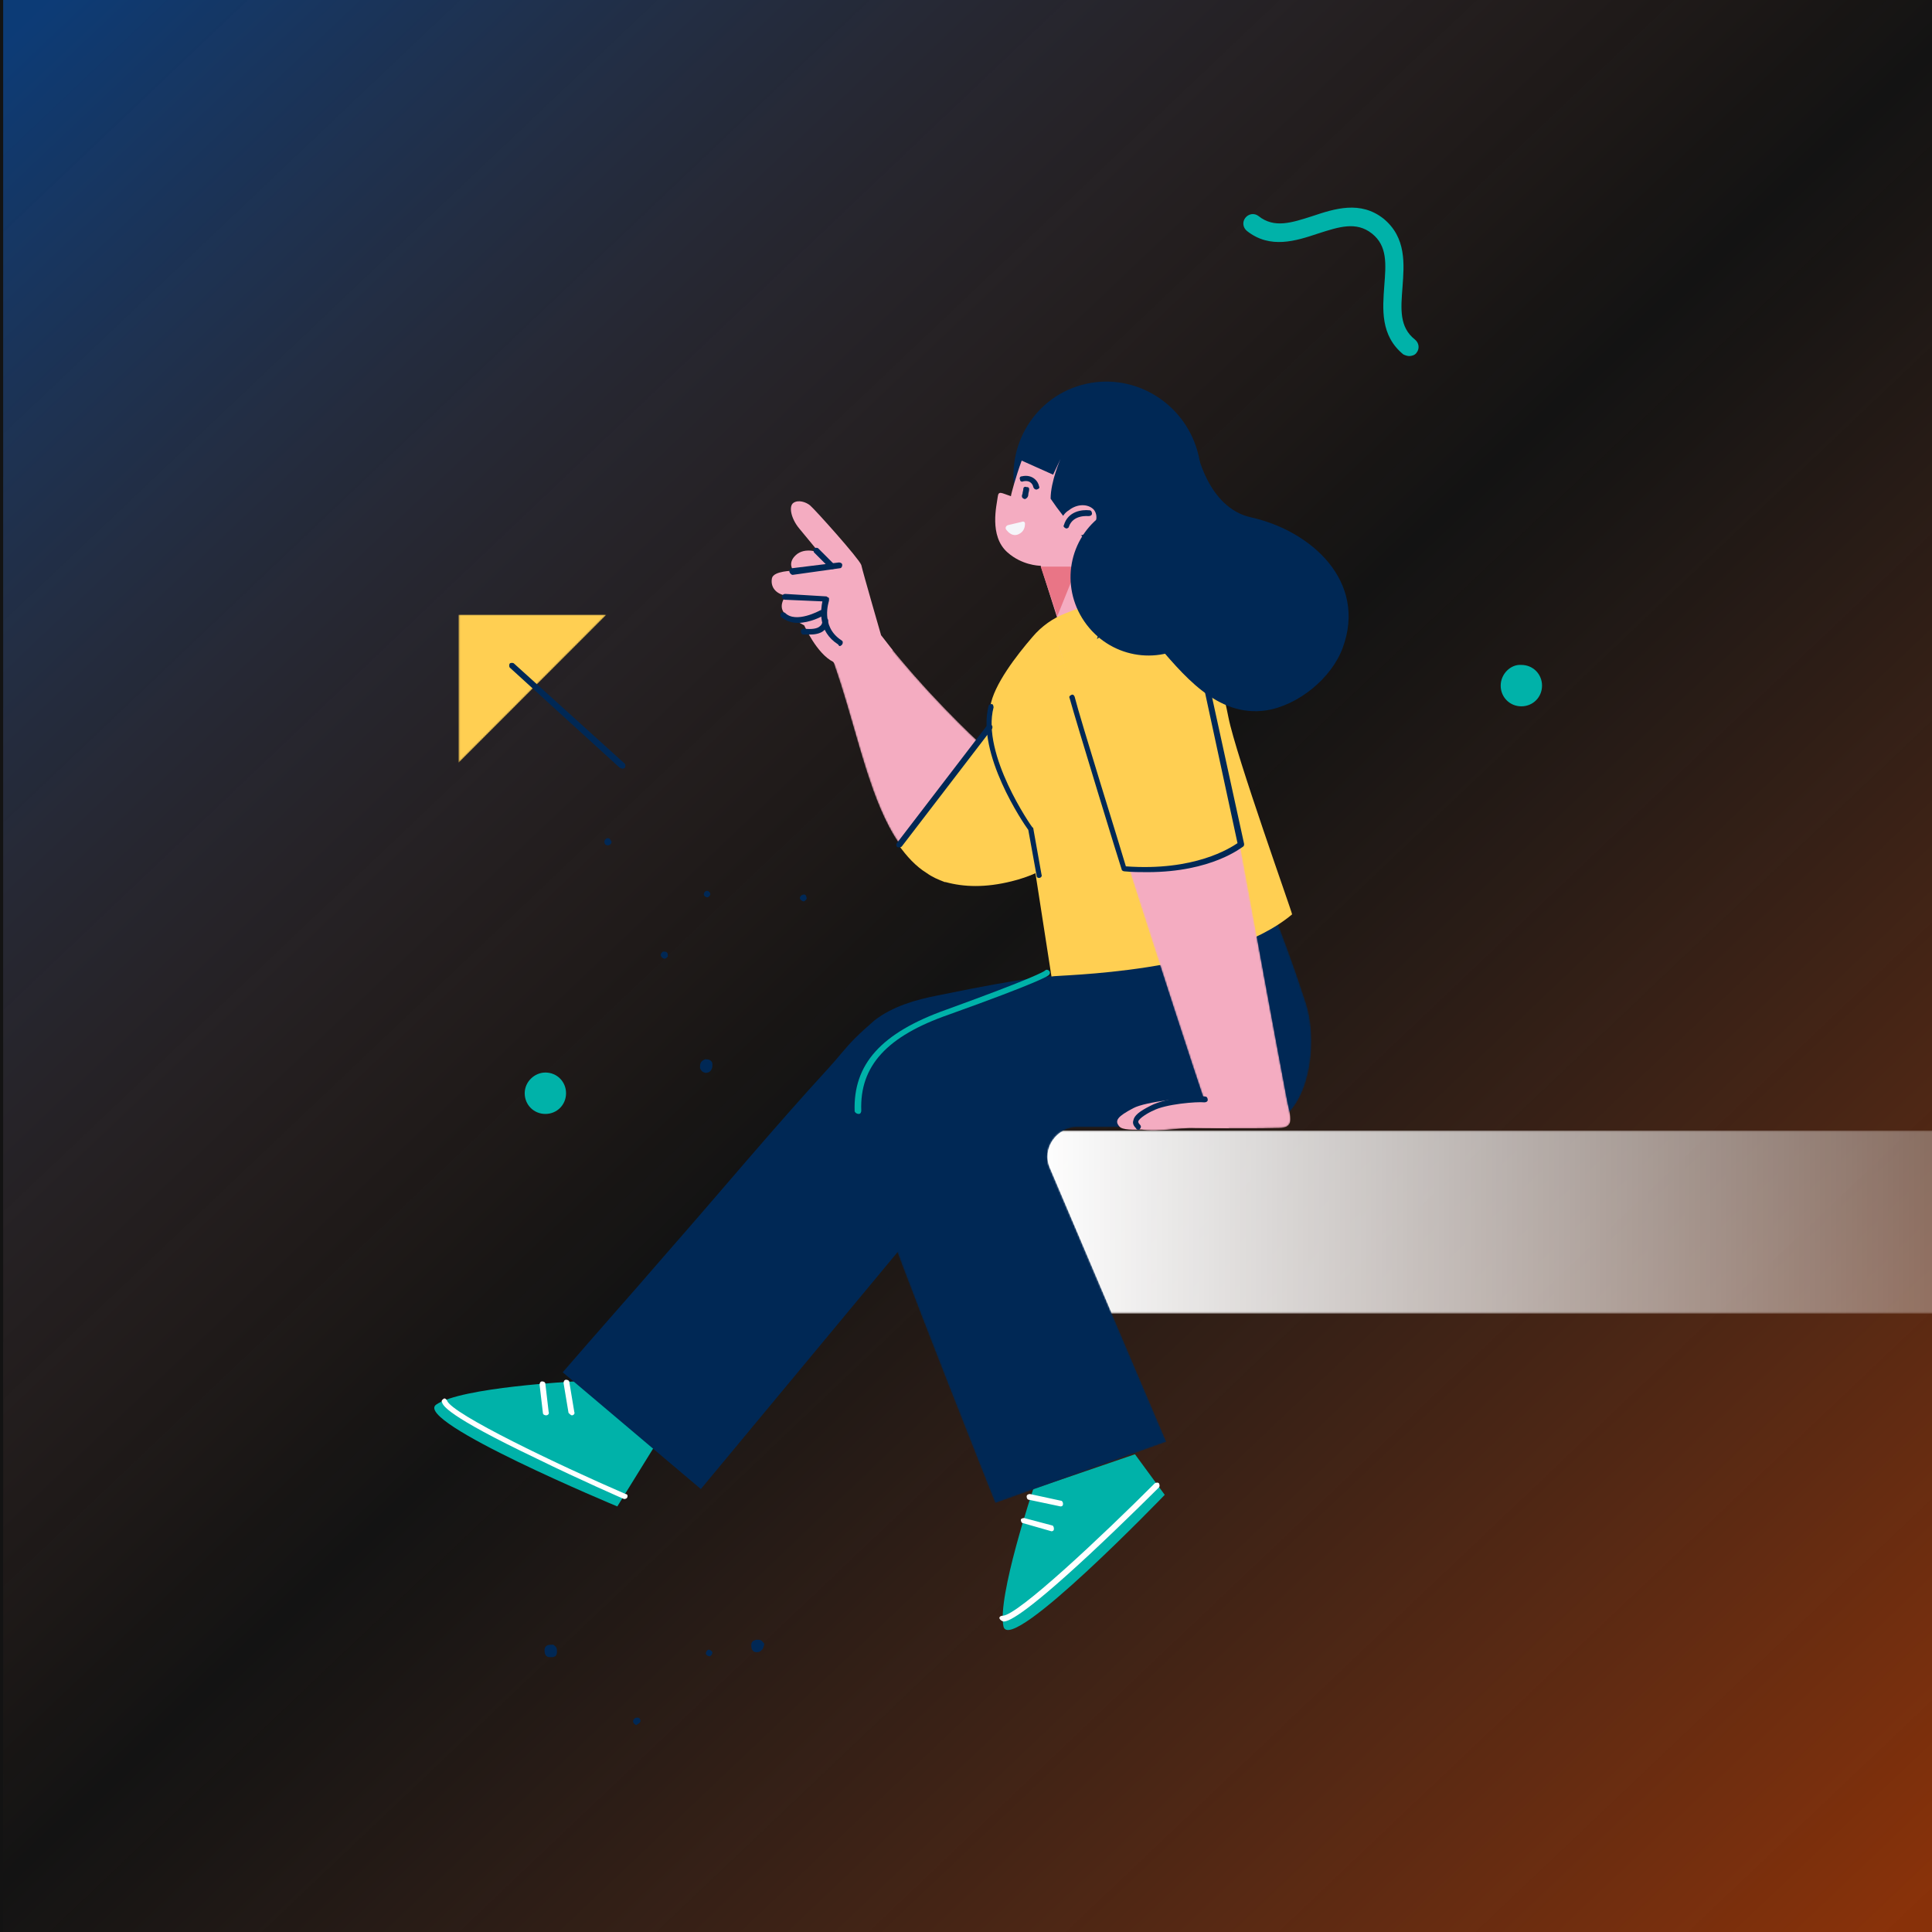<?xml version="1.0" encoding="UTF-8"?> <svg xmlns="http://www.w3.org/2000/svg" width="1219" height="1219" viewBox="0 0 1219 1219" fill="none"><rect x="0" y="0" width="1219" height="1219" fill="#808080" stroke="none"/><g clip-path="url(#clip0_1846_39)"><rect width="1219" height="1219" fill="#131313"></rect><rect x="1221" y="1219" width="1219" height="1219" transform="rotate(180 1221 1219)" fill="url(#paint0_linear_1846_39)"></rect><path d="M755.531 284.654C746.516 252.852 713.739 234.169 682.323 242.924C650.906 251.678 632.746 284.555 641.761 316.356C650.776 348.158 683.552 366.841 714.969 358.086C746.386 349.332 764.546 316.455 755.531 284.654Z" fill="#002855"></path><path d="M629.502 313.607C630.024 309.428 631.589 310.995 637.85 313.085C637.85 312.04 640.98 300.546 644.633 290.619L664.459 299.501L669.155 289.574C669.155 289.574 662.894 303.681 662.894 314.652C672.807 329.281 685.851 344.433 697.851 347.567C699.938 348.09 707.243 348.612 707.243 348.612L721.852 390.931L670.72 401.381L656.633 356.972C655.068 356.972 644.633 356.449 635.763 348.612C623.763 338.163 628.98 318.31 629.502 313.607Z" fill="#F4ACC1"></path><path d="M420.807 600.964C420.285 600.441 419.763 600.441 419.241 600.441C418.719 600.441 418.72 600.441 418.198 600.441L417.676 600.964C416.632 602.009 416.632 603.054 417.676 604.099C418.719 605.144 419.763 605.144 420.807 604.099L421.328 603.576C421.328 603.576 421.328 603.054 421.328 602.531C421.328 602.009 421.328 601.486 420.807 600.964Z" fill="#002855"></path><path d="M384.804 529.386C384.282 528.863 383.761 528.863 383.239 528.863C382.717 528.863 382.195 529.386 381.674 529.908C381.152 530.953 381.152 531.998 382.195 533.043C383.239 533.565 384.282 533.565 385.326 532.521C385.848 531.998 385.848 531.476 385.848 530.953C385.326 530.431 385.326 529.908 384.804 529.386Z" fill="#002855"></path><path d="M446.898 562.303C445.855 561.78 444.811 562.303 444.29 563.348C443.768 564.392 444.29 565.437 445.333 565.96C446.377 566.482 447.42 565.96 447.942 564.915C448.464 563.87 447.942 562.825 446.898 562.303Z" fill="#002855"></path><path d="M507.419 564.391C506.376 564.391 505.332 564.913 504.81 565.958C504.289 567.003 505.332 568.048 506.376 568.57C507.419 569.093 508.463 568.048 508.984 567.003C508.984 565.958 508.463 564.391 507.419 564.391Z" fill="#002855"></path><path d="M447.937 668.882C446.893 668.359 445.85 668.359 444.806 668.359C443.763 668.882 442.719 669.404 442.197 670.449C441.676 671.494 441.676 672.539 441.676 673.584C441.676 674.629 442.719 675.674 443.241 676.196C444.284 676.719 445.328 677.241 446.371 676.719C447.415 676.719 448.458 675.674 448.98 674.629C449.502 673.584 449.502 672.539 449.502 671.494C449.502 670.449 448.98 669.404 447.937 668.882Z" fill="#002855"></path><path d="M362.885 871.598C362.885 871.598 290.883 875.255 275.231 886.227C260.1 896.676 389.494 950.489 389.494 950.489L412.451 913.394L362.885 871.598Z" fill="#00B2A9"></path><path d="M394.191 945.786C394.713 945.786 395.756 945.263 395.756 944.741C396.278 943.696 395.756 942.651 394.713 942.651C352.451 924.365 284.624 891.973 282.015 883.613C281.493 882.568 280.45 882.046 279.928 882.568C278.884 883.091 278.363 884.136 278.884 884.658C279.406 886.748 281.493 893.017 338.364 920.185C366.017 933.769 393.669 945.786 393.669 945.786C393.669 945.786 393.669 945.786 394.191 945.786Z" fill="white"></path><path d="M360.798 893.02C361.32 893.02 361.32 893.02 360.798 893.02C361.841 893.02 362.885 891.976 362.363 890.931L359.233 872.122C359.233 871.077 358.189 870.555 357.146 870.555C356.102 870.555 355.58 871.6 355.58 872.644L358.711 891.453C359.233 891.976 360.276 893.02 360.798 893.02Z" fill="white"></path><path d="M344.624 893.019C345.668 893.019 346.711 891.974 346.189 890.929L344.102 873.165C344.102 872.12 343.059 871.598 342.015 871.598C340.972 871.598 340.45 872.643 340.45 873.688L342.537 891.451C342.537 892.496 343.581 893.019 344.624 893.019Z" fill="white"></path><path d="M539.245 655.301C543.419 651.121 547.593 647.464 551.767 643.807C563.246 634.925 577.855 630.745 591.42 628.133C651.943 615.594 663.422 616.116 663.422 616.116L661.857 712.249C648.813 710.159 637.856 722.698 641.508 735.237C641.508 735.237 616.986 744.642 590.899 750.389C591.942 755.091 592.464 758.226 591.42 759.793L442.2 939.519L355.068 865.852C378.025 839.207 396.808 818.308 419.765 791.663C454.2 752.478 487.592 712.249 523.071 673.587C528.81 667.317 533.506 661.048 539.245 655.301Z" fill="#002855"></path><mask id="mask0_1846_39" style="mask-type:luminance" maskUnits="userSpaceOnUse" x="655" y="713" width="1085" height="116"><path d="M655.793 828.662L655.793 713.312L1740 713.312L1740 828.661L655.793 828.662Z" fill="white"></path></mask><g mask="url(#mask0_1846_39)"><path d="M655.793 828.816L655.793 713.312L1740 713.312L1740 828.816L655.793 828.816Z" fill="url(#paint1_linear_1846_39)"></path></g><path d="M889.077 224.66C890.642 224.66 892.729 224.138 893.773 222.57C895.86 219.958 895.338 216.301 892.729 214.211C882.816 206.374 883.86 194.88 884.903 181.296C885.947 166.667 887.512 149.948 872.903 137.932C858.294 126.438 842.12 131.662 828.032 136.364C814.989 140.544 804.032 144.201 794.119 136.364C791.51 134.275 787.858 134.797 785.771 137.409C783.684 140.022 784.205 143.679 786.814 145.769C801.423 157.263 817.597 152.038 831.685 147.336C844.728 143.156 855.685 139.499 865.598 147.336C875.512 155.173 874.468 166.667 873.425 180.251C872.381 194.88 870.816 211.599 885.425 223.615C886.468 224.138 888.034 224.66 889.077 224.66Z" fill="#00B2A9"></path><mask id="mask1_1846_39" style="mask-type:luminance" maskUnits="userSpaceOnUse" x="526" y="385" width="210" height="174"><path d="M555.934 400.862C583.065 436.39 616.979 467.737 616.979 467.737C636.284 443.182 646.197 399.295 678.545 385.711L735.416 409.222C688.98 513.714 685.328 544.539 638.892 555.511C555.934 575.886 551.238 489.681 526.194 418.626L555.934 400.862Z" fill="white"></path></mask><g mask="url(#mask1_1846_39)"><path d="M555.934 400.862C583.065 436.39 616.979 467.737 616.979 467.737C636.284 443.182 646.197 399.295 678.545 385.711L735.416 409.222C688.98 513.714 685.328 544.539 638.892 555.511C555.934 575.886 551.238 489.681 526.194 418.626L555.934 400.862Z" fill="#F4ACC1"></path></g><path d="M404.109 1085.81C404.109 1084.77 403.588 1083.72 402.022 1083.72C400.979 1083.72 399.935 1084.25 399.414 1085.81C399.414 1086.86 399.935 1087.9 401.501 1088.42C403.066 1087.38 404.109 1086.86 404.109 1085.81Z" fill="#002855"></path><path d="M449.502 1042.45C448.98 1041.4 447.937 1040.88 446.893 1040.88C445.85 1041.4 445.328 1042.45 445.328 1043.49C445.85 1044.54 446.893 1045.06 447.937 1045.06C448.98 1044.54 449.502 1043.49 449.502 1042.45Z" fill="#002855"></path><path d="M351.412 1042.44C351.412 1041.4 351.412 1040.35 350.89 1039.31C350.369 1038.79 350.369 1038.79 349.847 1038.26C349.847 1038.26 349.325 1038.26 349.325 1037.74C349.325 1037.74 349.325 1037.74 348.803 1037.74C348.803 1037.74 348.803 1037.74 348.282 1037.74C347.238 1037.74 346.195 1037.74 345.151 1038.26C344.108 1038.79 343.586 1039.83 343.586 1040.88C343.586 1041.92 343.586 1042.97 344.108 1044.01C344.629 1045.06 345.673 1045.58 346.716 1045.58H347.238H347.76C348.282 1045.58 348.282 1045.58 348.803 1045.58C349.325 1045.58 349.847 1045.06 350.369 1045.06C350.89 1044.53 351.412 1043.49 351.412 1042.44Z" fill="#002855"></path><path d="M481.327 1036.18C480.805 1035.13 479.762 1034.61 478.718 1034.61C478.196 1034.61 477.675 1034.61 477.153 1034.61C476.631 1034.61 476.11 1035.13 475.588 1035.13C474.544 1035.65 474.022 1036.7 474.022 1037.74C474.022 1038.79 474.022 1039.83 474.544 1040.88C475.066 1041.92 476.109 1042.45 477.153 1042.45C478.196 1042.45 479.24 1042.45 480.284 1041.4C480.805 1040.88 481.327 1040.36 481.327 1040.36C481.327 1039.83 481.849 1039.31 481.849 1038.79C482.37 1037.74 482.37 1036.7 481.327 1036.18Z" fill="#002855"></path><path d="M651.936 939.518C651.936 939.518 628.979 1007.96 633.153 1026.25C637.327 1044.53 734.895 943.175 734.895 943.175L716.112 917.574L651.936 939.518Z" fill="#00B2A9"></path><path d="M633.156 1023.11C635.765 1023.11 644.113 1021.02 687.418 980.792C709.854 959.894 731.245 938.473 731.245 938.473C731.767 937.95 731.767 936.906 731.245 935.861C730.724 935.338 729.68 935.338 728.637 935.861C696.288 968.253 642.026 1019.45 632.635 1019.45C631.591 1019.45 630.548 1019.98 630.548 1021.02C631.069 1022.07 631.591 1022.59 633.156 1023.11C632.635 1023.11 632.635 1023.11 633.156 1023.11Z" fill="white"></path><path d="M669.157 950.489C670.201 950.489 670.723 949.967 670.723 948.922C670.723 947.877 670.201 946.832 669.157 946.832L649.853 942.652C648.809 942.652 647.766 943.175 647.766 944.22C647.766 945.265 648.287 946.31 649.331 946.31L669.157 950.489C668.636 950.489 668.636 950.489 669.157 950.489Z" fill="white"></path><path d="M663.413 966.16C664.457 966.16 664.979 965.638 664.979 964.593C664.979 963.548 664.457 962.503 663.935 962.503L646.196 957.801C645.152 957.801 644.109 958.323 644.109 958.846C644.109 959.891 644.63 960.936 645.152 960.936L663.413 966.16C662.892 966.16 662.892 966.16 663.413 966.16Z" fill="white"></path><mask id="mask2_1846_39" style="mask-type:luminance" maskUnits="userSpaceOnUse" x="542" y="583" width="286" height="366"><path d="M806.377 583.195C806.377 583.195 815.768 607.228 824.116 633.351C832.464 659.475 826.203 711.198 791.768 711.198H679.592C666.548 711.198 657.156 724.782 662.374 736.799L735.941 909.733L627.938 948.395C627.938 948.395 564.807 790.09 554.372 757.175C536.632 700.226 529.328 662.087 597.155 638.054C655.591 617.155 662.896 615.588 662.896 615.588L806.377 583.195Z" fill="white"></path></mask><g mask="url(#mask2_1846_39)"><path d="M806.379 583.195C806.379 583.195 815.77 607.228 824.118 633.351C832.466 659.475 826.205 711.198 791.77 711.198H679.594C666.55 711.198 657.158 724.782 662.376 736.799L735.943 909.733L627.94 948.395C627.94 948.395 564.809 790.09 554.374 757.175C536.634 700.226 529.33 662.087 597.157 638.054C655.593 617.155 662.898 615.588 662.898 615.588L806.379 583.195Z" fill="#002855"></path></g><path d="M645.158 311.521C645.158 310.476 645.68 309.432 645.68 308.387C645.68 307.342 646.723 306.819 647.767 307.342C647.767 307.342 647.767 307.342 648.288 307.342C648.81 307.342 649.332 307.864 649.332 308.387C649.332 308.909 649.332 308.909 649.332 308.909C649.332 309.954 648.81 310.999 648.81 312.044C648.81 313.089 648.289 314.134 647.245 314.656C646.723 315.179 645.68 314.656 645.158 314.134C644.636 313.611 644.636 312.566 645.158 311.521Z" fill="#002855"></path><path d="M635.76 331.373C634.717 331.895 634.195 332.94 634.717 333.985C636.282 336.075 638.891 338.687 642.543 337.12C646.195 335.553 646.717 332.418 646.717 330.328C646.717 329.283 645.673 328.761 644.63 329.283L635.76 331.373Z" fill="#F5F5FA"></path><path d="M654.03 308.909C655.595 308.387 656.117 307.864 655.595 306.819C655.074 303.684 651.421 298.982 644.639 300.55C643.595 300.55 643.073 301.595 643.595 302.639C643.595 303.684 644.639 304.207 645.682 303.684C650.9 302.639 651.943 306.819 651.943 307.342C652.465 308.387 652.987 308.909 654.03 308.909Z" fill="#002855"></path><path d="M775.076 452.587C769.336 422.806 754.727 379.965 721.857 376.307C706.205 374.74 685.856 381.532 672.813 386.757C664.465 389.891 657.16 395.116 651.421 401.908C641.508 413.402 626.899 432.211 624.812 445.795C622.203 461.991 646.725 508.49 646.725 508.49L663.421 616.117C667.073 615.072 770.38 614.549 815.25 576.932C815.772 576.932 779.771 476.62 775.076 452.587Z" fill="#FFCF52"></path><path d="M671.249 335.553C674.901 339.21 681.684 339.21 686.902 335.553C692.119 331.373 693.163 325.104 690.032 321.447C686.38 317.789 679.597 317.789 674.38 321.969C669.162 325.104 667.597 331.896 671.249 335.553Z" fill="#F4ACC1"></path><path d="M672.816 333.464C673.338 333.464 674.381 332.942 674.381 332.419C676.99 324.582 686.382 325.627 686.903 325.627C687.947 325.627 688.99 325.105 688.99 324.06C688.99 323.015 688.468 321.97 687.425 321.97C682.729 321.447 673.86 322.492 671.251 331.374C670.729 331.897 671.251 332.942 672.816 333.464C672.294 333.464 672.294 333.464 672.816 333.464Z" fill="#002855"></path><path d="M638.375 556.032C621.679 560.212 608.113 559.689 596.635 556.554H596.113C591.939 554.987 588.287 553.42 584.635 550.807C577.852 546.628 572.113 540.358 566.895 533.044C567.417 532.521 567.939 531.999 567.939 531.999L616.461 467.736C617.505 466.691 618.027 465.646 619.07 464.601C619.07 464.079 619.592 464.079 619.592 463.557C621.157 461.467 622.722 458.854 624.288 456.765C624.288 456.242 624.809 456.242 624.809 455.72C626.375 453.107 627.418 451.017 628.983 448.405C628.983 447.883 629.505 447.883 629.505 447.36C631.07 444.748 632.636 442.136 633.679 439.001C634.723 437.434 635.244 435.866 636.288 434.299C637.331 432.209 638.375 430.119 639.418 428.552C639.94 427.507 640.462 426.462 640.984 425.417C641.505 424.372 642.027 423.327 643.071 422.282C643.071 421.76 643.592 421.76 643.592 421.237C644.114 420.715 644.636 419.67 645.158 419.147C645.158 418.625 645.679 418.625 645.679 418.103C646.201 417.58 646.723 416.535 647.245 416.013C647.245 415.49 647.766 415.49 647.766 414.968C648.288 413.923 649.332 412.878 649.853 411.833C650.375 410.788 650.897 410.266 651.419 409.221L651.94 408.698C652.462 408.176 652.984 407.653 653.506 407.131L654.027 406.608C654.549 406.086 655.071 405.041 656.114 404.519C656.636 403.996 657.158 402.951 658.201 402.429L658.723 401.906C659.245 401.384 659.767 400.861 660.288 400.339L660.81 399.816C662.375 398.249 663.419 397.204 664.984 396.159L665.506 395.637C666.028 395.114 666.549 394.592 667.071 394.069L667.593 393.547C669.158 392.502 670.723 391.457 672.289 390.412L672.81 389.89C673.332 389.367 673.854 389.367 674.897 388.845L675.419 388.322C676.463 387.8 676.984 387.277 678.028 387.277L693.158 393.547L716.116 402.951L734.898 410.788C688.463 514.235 684.289 544.538 638.375 556.032Z" fill="#FFCF52"></path><path d="M655.589 553.939C656.632 553.939 657.676 552.894 657.154 551.849L651.937 522.592C651.937 522.592 651.937 522.069 651.415 522.069C650.893 521.547 619.067 476.093 626.893 446.313C626.893 445.268 626.371 444.223 625.849 444.223C624.806 444.223 623.762 444.745 623.762 445.268C615.936 475.57 645.676 519.457 648.806 523.637L654.024 552.372C654.024 553.417 654.546 553.939 655.589 553.939Z" fill="#002855"></path><path d="M656.638 357.5H674.899C676.986 357.5 678.551 359.59 678.03 361.68L667.073 388.848L656.638 357.5Z" fill="#E97586"></path><path d="M567.419 534.609C567.94 534.609 568.462 534.609 568.984 534.086L625.855 459.897C626.376 459.374 626.376 457.807 625.333 457.285C624.811 456.762 623.246 456.762 622.724 457.807L565.853 531.996C565.332 532.519 565.332 534.086 566.375 534.609C566.375 534.609 566.897 534.609 567.419 534.609Z" fill="#002855"></path><path d="M715.071 699.187C722.897 695.008 749.506 692.395 754.202 692.918C756.811 692.918 756.289 697.62 759.941 700.232C765.681 703.367 770.898 707.024 775.594 711.726C758.376 711.726 746.898 711.726 742.724 711.204C734.897 710.681 709.853 715.384 706.201 710.681C703.071 707.024 705.158 704.412 715.071 699.187Z" fill="#F4ACC1"></path><path d="M541.852 702.844C542.896 702.844 543.418 701.799 543.418 700.755C542.374 672.542 559.592 653.733 598.723 640.149C655.594 619.773 661.855 615.594 661.855 615.071C662.376 614.549 662.898 613.504 661.855 612.459C661.333 611.936 660.289 611.414 659.246 612.459C658.724 612.981 651.941 617.161 597.158 637.014C555.939 651.643 538.2 671.497 539.243 701.277C539.765 702.322 540.809 702.844 541.852 702.844Z" fill="#00B2A9"></path><path d="M555.94 400.862C555.94 400.862 544.461 361.155 543.418 356.453C541.852 352.273 514.2 321.448 511.069 318.836C508.46 316.746 503.765 315.178 500.634 317.268C497.504 319.358 499.069 327.195 504.287 333.464C509.504 339.734 516.808 348.616 516.808 348.616C516.808 348.616 507.939 344.959 502.199 350.183C496.46 355.408 500.634 360.11 500.634 360.11C500.634 360.11 488.112 360.11 487.069 364.812C486.025 370.037 489.156 374.739 495.939 375.784C495.939 375.784 488.634 384.143 498.025 389.368C507.417 394.592 507.417 394.592 507.417 394.592C507.417 394.592 515.243 412.356 525.678 417.581L538.2 435.344L563.244 410.266L555.94 400.862Z" fill="#F4ACC1"></path><path d="M500.113 362.72C500.635 362.72 500.635 362.72 500.113 362.72L529.853 358.54C530.896 358.54 531.418 357.495 531.418 356.45C531.418 355.405 530.375 354.883 529.331 354.883L499.591 358.54C498.548 358.54 498.026 359.585 498.026 360.63C498.548 362.197 499.591 362.72 500.113 362.72Z" fill="#002855"></path><path d="M529.85 407.653C530.372 407.653 530.893 407.131 531.415 406.608C531.937 405.563 531.937 404.519 530.893 403.996C517.328 395.114 523.067 379.44 523.067 378.918C523.067 378.396 523.067 377.873 523.067 377.351C522.545 376.828 522.024 376.828 521.502 376.306L495.414 374.738C494.371 374.738 493.849 375.261 493.327 376.306C493.327 377.351 493.849 377.873 494.893 378.396L518.893 379.44C517.85 384.665 515.763 398.249 528.806 406.608C529.328 407.653 529.85 407.653 529.85 407.653Z" fill="#002855"></path><path d="M511.586 400.34C515.238 400.34 518.369 399.295 519.934 397.728C522.543 395.115 522.543 391.98 522.543 391.458C522.543 390.413 521.499 389.891 520.456 389.891C519.412 389.891 518.891 390.936 518.891 391.98C518.891 391.98 518.891 394.07 517.325 395.115C515.76 396.683 512.108 397.205 507.412 396.683C506.369 396.683 505.325 397.205 505.325 398.25C505.325 399.295 505.847 400.34 506.89 400.34C508.977 400.34 510.021 400.34 511.586 400.34Z" fill="#002855"></path><path d="M525.153 359.067C525.675 359.067 526.197 359.067 526.197 358.544C526.718 358.022 526.718 356.454 526.197 355.932L516.283 346.005C515.762 345.483 514.196 345.483 513.675 346.005C513.153 346.528 513.153 348.095 513.675 348.617L523.588 358.544C524.11 359.067 524.631 359.067 525.153 359.067Z" fill="#002855"></path><path d="M772.465 699.707C772.986 699.707 774.03 699.184 774.03 698.662C774.551 697.617 774.03 696.572 772.986 696.572L749.507 688.213C748.464 687.69 747.421 688.213 747.421 689.258C746.899 690.303 747.421 691.348 748.464 691.348L771.943 699.707H772.465Z" fill="#002855"></path><path d="M503.243 393.024C511.069 393.024 518.895 388.844 519.417 388.322C520.46 387.799 520.46 386.754 519.939 385.709C519.417 384.664 518.373 384.664 517.33 385.187C517.33 385.187 502.199 393.546 495.416 386.754C494.895 386.232 493.329 386.232 492.808 386.754C492.286 387.277 492.286 388.844 492.808 389.367C496.46 391.979 499.59 393.024 503.243 393.024Z" fill="#002855"></path><mask id="mask3_1846_39" style="mask-type:luminance" maskUnits="userSpaceOnUse" x="668" y="407" width="147" height="307"><path d="M759.939 694.482C748.46 661.045 673.328 428.027 668.111 407.129L762.026 438.999C762.026 438.999 774.548 490.2 781.33 527.295C790.2 575.884 805.331 658.955 812.114 694.482C814.201 704.409 817.331 711.723 806.896 711.723C784.461 712.246 759.417 711.723 754.199 711.723C746.373 711.201 721.329 715.903 717.677 711.201C714.547 707.544 716.634 704.931 726.547 699.707C734.895 695.527 755.243 693.437 759.939 694.482Z" fill="white"></path></mask><g mask="url(#mask3_1846_39)"><path d="M759.939 694.482C748.46 661.045 673.328 428.027 668.111 407.129L762.026 438.999C762.026 438.999 774.548 490.2 781.33 527.295C790.2 575.884 805.331 658.955 812.114 694.482C814.201 704.409 817.331 711.723 806.896 711.723C784.461 712.246 759.417 711.723 754.199 711.723C746.373 711.201 721.329 715.903 717.677 711.201C714.547 707.544 716.634 704.931 726.547 699.707C734.895 695.527 755.243 693.437 759.939 694.482Z" fill="#F4ACC1"></path></g><path d="M752.637 396.16C752.637 396.16 773.507 484.978 780.29 521.551C780.811 523.118 782.377 530.432 782.898 532.522C782.898 532.522 751.072 550.808 709.332 547.674C709.332 547.674 672.809 425.418 668.114 407.132L752.637 396.16Z" fill="#FFCF52"></path><path d="M723.94 550.283C764.636 550.283 783.419 534.609 784.463 534.087C784.984 533.564 784.984 533.042 784.984 532.519L762.027 427.505C762.027 426.46 760.984 425.938 759.94 425.938C758.897 425.938 758.375 426.982 758.375 428.027L780.81 531.997C776.115 535.132 753.679 549.761 710.374 546.626C707.244 535.654 681.678 454.15 678.026 439.521C677.504 438.477 676.982 437.954 675.939 438.477C674.895 438.999 674.373 439.521 674.895 440.566C679.069 455.718 707.244 547.671 707.765 548.716C707.765 549.238 708.809 549.761 709.331 549.761C714.548 550.283 719.244 550.283 723.94 550.283Z" fill="#002855"></path><path d="M718.204 712.771C718.726 712.771 719.248 712.771 719.248 712.249C719.769 711.727 720.291 710.682 719.248 709.637C718.204 708.592 718.204 708.069 718.204 707.547C718.726 705.457 724.987 701.8 727.596 700.755C735.422 696.575 755.248 695.008 759.944 695.53C760.988 695.53 762.031 695.008 762.031 693.963C762.031 692.918 761.509 691.873 760.466 691.873C755.248 690.828 734.9 692.918 726.03 697.62C718.726 701.277 715.596 703.89 715.074 707.024C714.552 708.592 715.074 710.159 716.639 711.727C717.161 712.771 717.683 712.771 718.204 712.771Z" fill="#002855"></path><mask id="mask4_1846_39" style="mask-type:luminance" maskUnits="userSpaceOnUse" x="289" y="387" width="94" height="95"><path d="M289.328 481.325L382.721 387.805H289.328V481.325Z" fill="white"></path></mask><g mask="url(#mask4_1846_39)"><path d="M289.328 481.325L382.721 387.805H289.328V481.325Z" fill="#FFCF52"></path></g><path d="M392.633 484.979C393.155 484.979 393.677 484.979 394.199 484.456C394.72 483.934 394.72 482.366 394.199 481.844L324.284 418.626C323.762 418.104 322.197 418.104 321.675 418.626C321.154 419.149 321.154 420.716 321.675 421.239L391.068 484.456C391.59 484.456 392.111 484.979 392.633 484.979Z" fill="#002855"></path><path d="M331.063 689.78C331.063 697.095 336.802 702.842 344.107 702.842C351.411 702.842 357.15 697.095 357.15 689.78C357.15 682.466 351.411 676.719 344.107 676.719C337.324 676.719 331.063 682.466 331.063 689.78Z" fill="#00B2A9"></path><path d="M946.862 432.596C946.862 439.91 952.601 445.657 959.905 445.657C967.21 445.657 972.949 439.91 972.949 432.596C972.949 425.281 967.21 419.534 959.905 419.534C953.123 419.012 946.862 425.281 946.862 432.596Z" fill="#00B2A9"></path><path d="M684.2 392.171C699.693 414.716 730.004 420.188 751.813 405.201C774.04 389.926 779.085 359.53 763.884 337.411C748.391 314.867 718.08 309.394 696.272 324.381C674.464 339.369 668.707 369.627 684.2 392.171Z" fill="#002855"></path><path d="M719.479 321.824L754.987 283.645C754.987 283.645 761.698 320.365 789.328 326.428C827.214 334.836 862.749 366.778 847.169 408.798C840.052 428.092 818.994 445.069 798.926 448.214C767.548 452.869 745.992 425.097 727.691 403.856C712.732 386.581 692.093 403.27 692.093 403.27L719.479 321.824Z" fill="#002855"></path></g><defs><linearGradient id="paint0_linear_1846_39" x1="1252.5" y1="1219" x2="2410" y2="2438" gradientUnits="userSpaceOnUse"><stop stop-color="#FE5000" stop-opacity="0.5"></stop><stop offset="0.5" stop-color="#B9623A" stop-opacity="0"></stop><stop offset="1" stop-color="#0563D9" stop-opacity="0.5"></stop></linearGradient><linearGradient id="paint1_linear_1846_39" x1="655.793" y1="771.064" x2="1740" y2="771.064" gradientUnits="userSpaceOnUse"><stop stop-color="white"></stop><stop offset="0.775" stop-color="white" stop-opacity="0"></stop></linearGradient><clipPath id="clip0_1846_39"><rect width="1219" height="1219" fill="white"></rect></clipPath></defs></svg> 